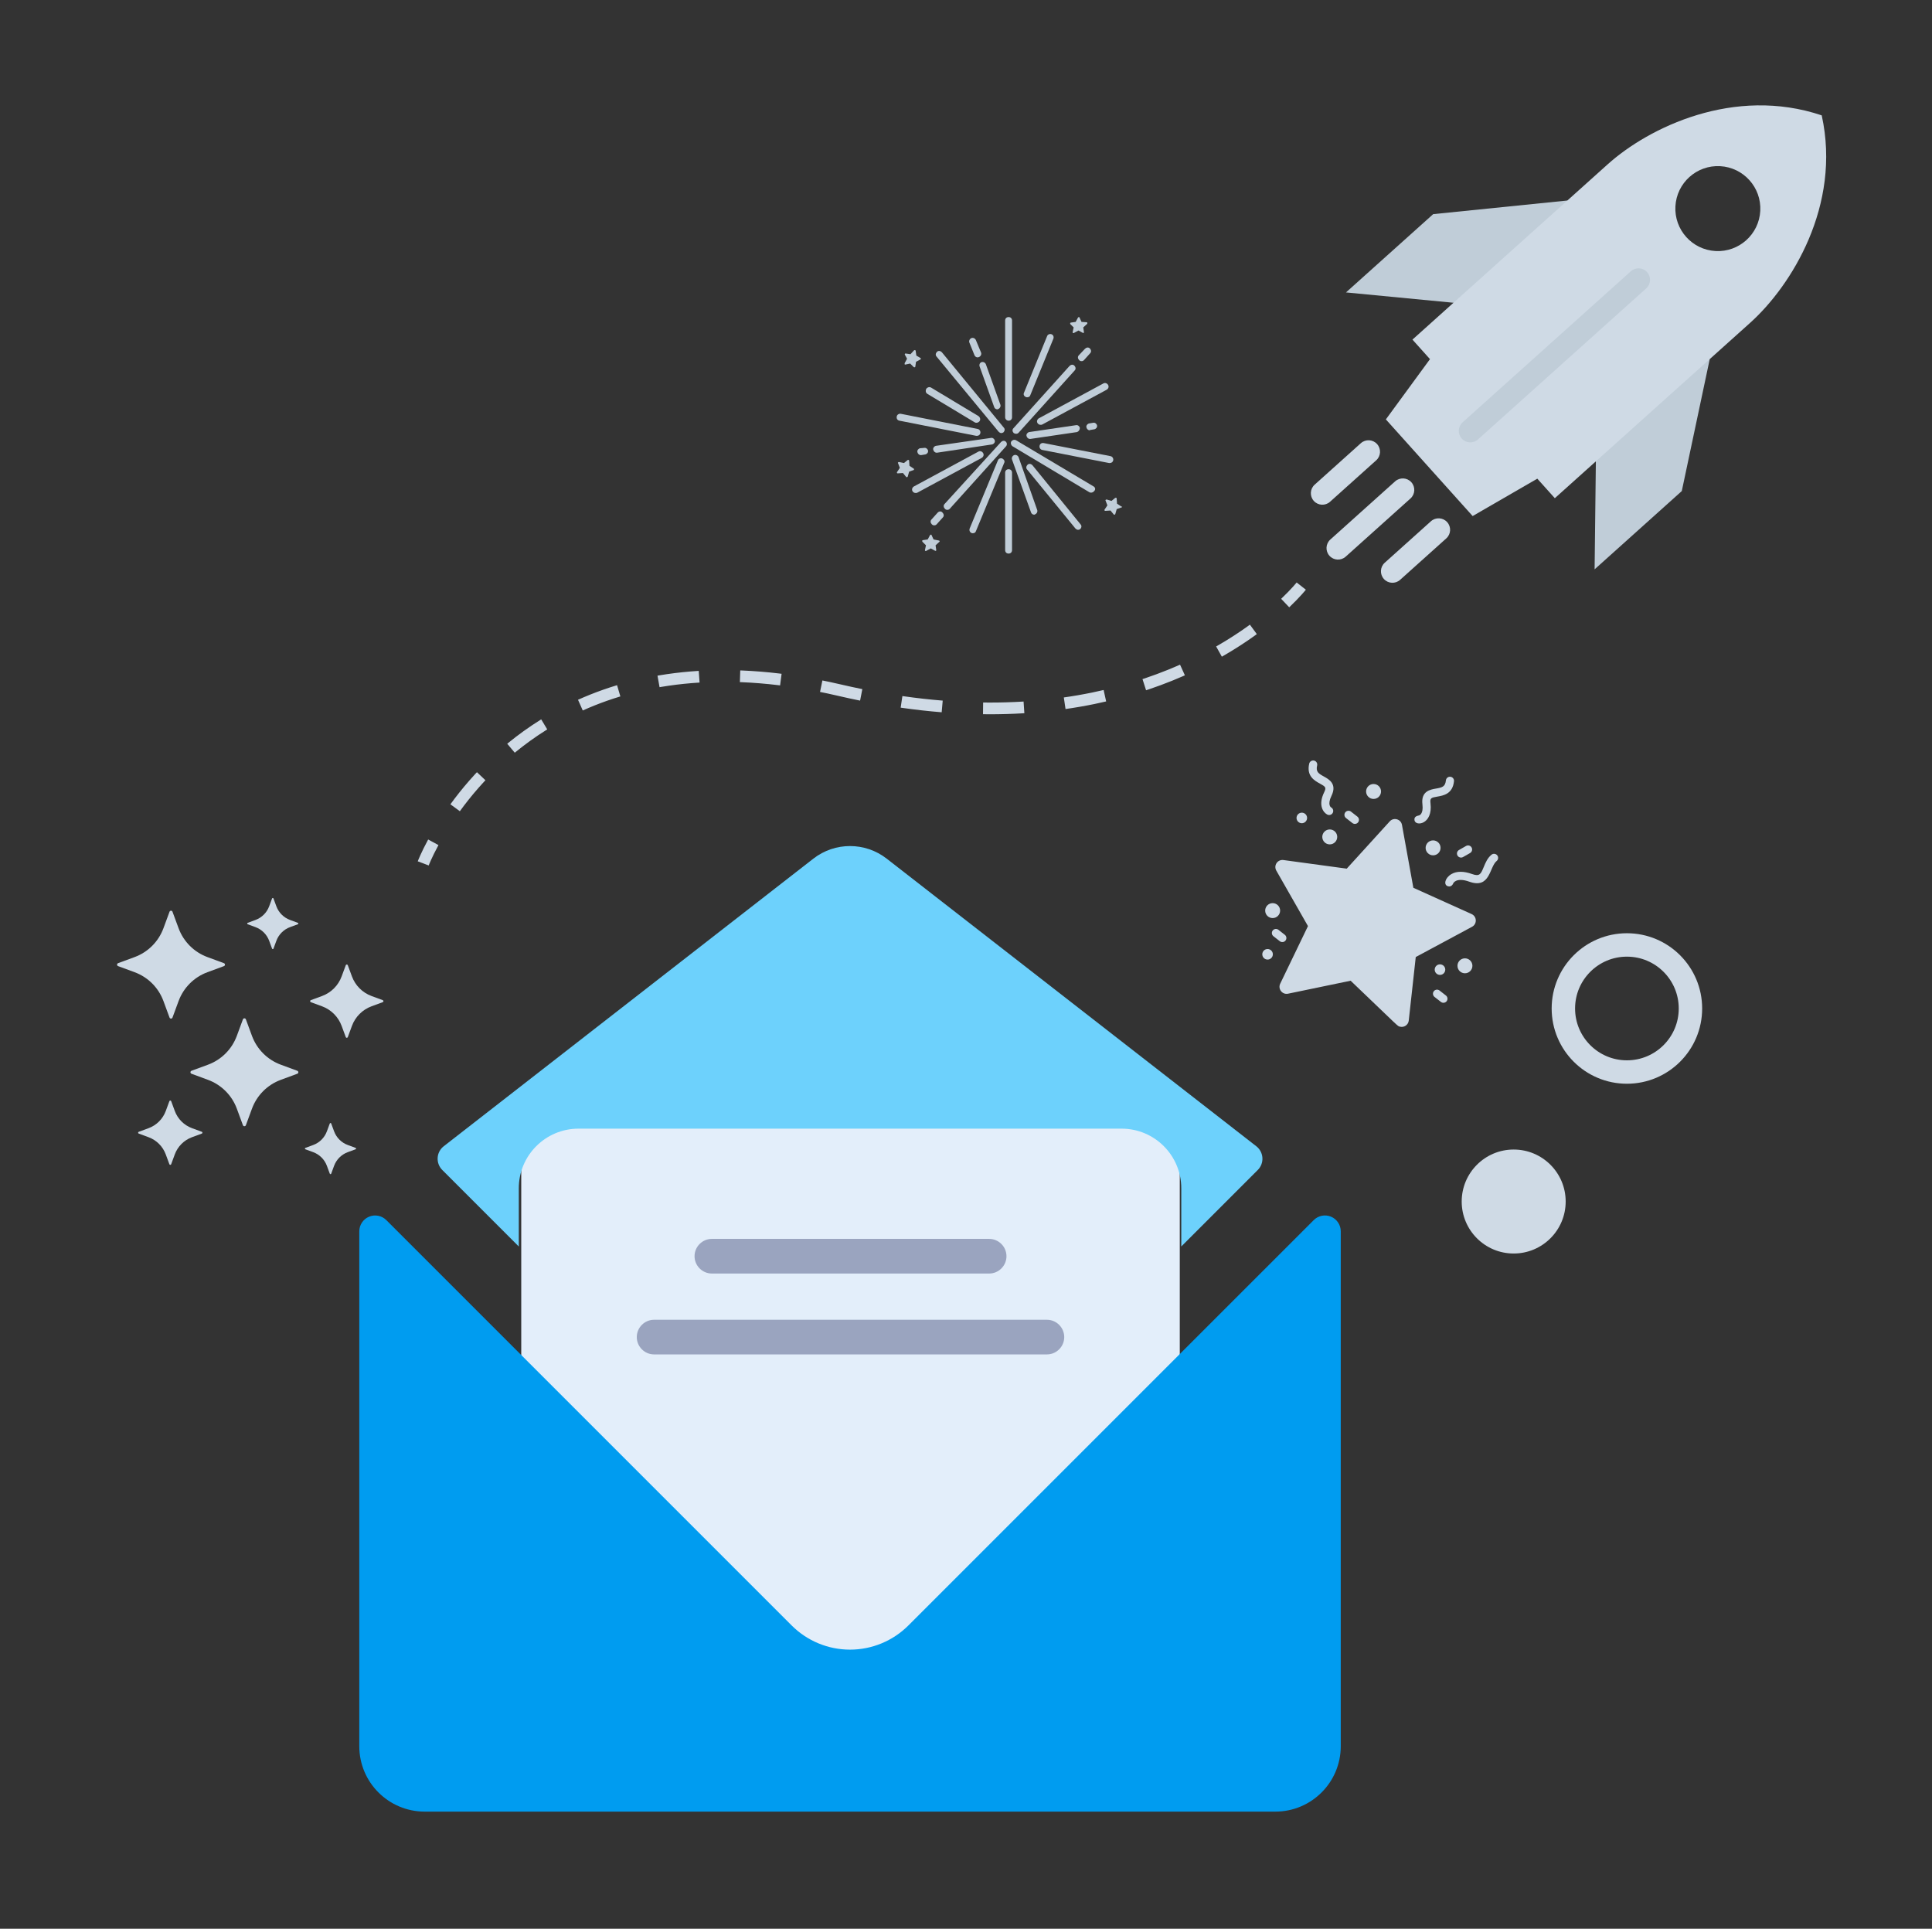 <?xml version="1.0" encoding="utf-8"?>
<!-- Generator: Adobe Illustrator 17.0.0, SVG Export Plug-In . SVG Version: 6.00 Build 0)  -->
<!DOCTYPE svg PUBLIC "-//W3C//DTD SVG 1.1//EN" "http://www.w3.org/Graphics/SVG/1.1/DTD/svg11.dtd">
<svg version="1.1" id="Layer_1" xmlns="http://www.w3.org/2000/svg" xmlns:xlink="http://www.w3.org/1999/xlink" x="0px" y="0px"
	 width="165.039px" height="164.755px" viewBox="0 0 165.039 164.755" enable-background="new 0 0 165.039 164.755"
	 xml:space="preserve">
<rect x="0" y="0" width="165.039" height="164.755" fill="#333333" stroke="none"/>
<path fill="#E3EEFA" d="M96.781,152.21H48.527c-2.2,0-4-1.8-4-4V99.956c0-2.2,1.8-4,4-4h48.254c2.2,0,4,1.8,4,4v48.254
	C100.781,150.41,98.981,152.21,96.781,152.21z"/>
<g>
	<g>
		<path fill="#6DD1FC" d="M44.317,106.477v-4.967c0-2.818,2.284-5.101,5.102-5.101h46.39c2.817,0,5.101,2.283,5.101,5.101v4.964
			l6.536-6.537c0.274-0.273,0.418-0.653,0.393-1.041c-0.024-0.387-0.213-0.745-0.519-0.983L75.744,73.345
			c-1.842-1.433-4.421-1.433-6.263,0L37.906,97.912c-0.308,0.239-0.497,0.596-0.52,0.984c-0.024,0.388,0.119,0.768,0.393,1.041
			L44.317,106.477z M44.317,106.477"/>
	</g>
	<path fill="#009CF0" d="M113.699,103.927c-0.506-0.208-1.089-0.093-1.476,0.295l-34.625,34.624
		c-1.323,1.323-3.117,2.066-4.986,2.066c-1.87,0-3.664-0.744-4.985-2.066l-34.623-34.622c-0.388-0.388-0.97-0.505-1.476-0.294
		c-0.505,0.208-0.836,0.703-0.836,1.25v43.979c0,3.087,2.503,5.589,5.589,5.589h72.663c3.087,0,5.589-2.503,5.589-5.589v-43.98
		C114.534,104.632,114.203,104.138,113.699,103.927L113.699,103.927z M113.699,103.927"/>
	<path fill="#667694" d="M88.101,104.212"/>
	<path fill="#667694" d="M88.101,115.39"/>
</g>
<g>
	<path fill="#C0CDD8" d="M91.716,27.967l-0.088,0.412c0,0.029,0,0.059,0.029,0.059s0.059,0.029,0.088,0l0.382-0.206l0.382,0.206
		h0.029c0.029,0,0.029,0,0.029,0c0.029-0.029,0.029-0.029,0.029-0.059l-0.059-0.412l0.323-0.294
		c0.029-0.029,0.029-0.059,0.029-0.088c0-0.029-0.029-0.059-0.059-0.059l-0.441-0.029l-0.176-0.382c0-0.029-0.029-0.029-0.059-0.029
		s-0.059,0.029-0.059,0.029l-0.206,0.382l-0.412,0.059c-0.029,0-0.059,0.029-0.059,0.059c0,0.029,0,0.059,0.029,0.088L91.716,27.967
		z"/>
	<path fill="#C0CDD8" d="M77.484,30.643l-0.206,0.382c0,0.029,0,0.059,0,0.088c0,0.029,0.059,0.029,0.059,0.029l0.412-0.088
		l0.294,0.294c0,0,0.029,0.029,0.059,0.029h0.029c0.029,0,0.059-0.029,0.059-0.059l0.059-0.412l0.382-0.206
		c0.029,0,0.029-0.029,0.029-0.059c0-0.029-0.029-0.059-0.029-0.059l-0.353-0.206l-0.059-0.412c0-0.029-0.029-0.059-0.059-0.059
		s-0.059,0-0.088,0.029l-0.294,0.323l-0.412-0.059c-0.029,0-0.059,0-0.059,0.029c-0.029,0.029-0.029,0.059,0,0.088L77.484,30.643z"
		/>
	<path fill="#C0CDD8" d="M95.773,43.257l-0.353-0.235l-0.029-0.441c0-0.029-0.029-0.059-0.029-0.059c-0.029,0-0.059,0-0.088,0
		l-0.323,0.265l-0.412-0.118c-0.029,0-0.059,0-0.088,0.029c-0.029,0.029-0.029,0.059,0,0.088l0.147,0.382l-0.235,0.353
		c-0.029,0.029-0.029,0.059,0,0.088c0,0.029,0.029,0.029,0.059,0.029l0.441-0.029l0.265,0.323c0,0.029,0.029,0.029,0.059,0.029
		c0,0,0,0,0.029,0s0.059-0.029,0.059-0.059l0.118-0.412l0.412-0.147c0.029,0,0.059-0.029,0.059-0.059
		C95.803,43.287,95.803,43.257,95.773,43.257z"/>
	<path fill="#C0CDD8" d="M78.072,40.082c0-0.029,0-0.059-0.029-0.059l-0.353-0.235l-0.029-0.441c0-0.029-0.029-0.059-0.029-0.059
		c-0.029,0-0.059,0-0.088,0l-0.323,0.265l-0.412-0.088c-0.029,0-0.059,0-0.088,0.029s-0.029,0.059,0,0.088l0.147,0.382l-0.235,0.353
		c-0.029,0.029-0.029,0.059,0,0.088c0,0.029,0.029,0.029,0.059,0.029l0.441-0.029l0.265,0.323c0,0.029,0.029,0.029,0.059,0.029
		c0,0,0,0,0.029,0s0.059-0.029,0.059-0.059l0.118-0.412l0.412-0.147C78.072,40.14,78.072,40.111,78.072,40.082z"/>
	<path fill="#C0CDD8" d="M80.189,46.168l-0.441-0.088l-0.176-0.382c0-0.029-0.029-0.029-0.059-0.029
		c-0.029,0-0.059,0.029-0.059,0.029l-0.206,0.382l-0.412,0.059c-0.029,0-0.059,0.029-0.059,0.059c0,0.029,0,0.059,0.029,0.088
		l0.294,0.294l-0.088,0.412c0,0.029,0,0.059,0.029,0.059c0.029,0.029,0.059,0.029,0.088,0l0.382-0.206l0.382,0.206h0.029
		c0.029,0,0.029,0,0.029,0c0.029-0.029,0.029-0.029,0.029-0.059l-0.059-0.412l0.323-0.294c0.029-0.029,0.029-0.059,0.029-0.088
		C80.218,46.198,80.218,46.168,80.189,46.168z"/>
	<path fill="#C0CDD8" d="M86.158,35.935c0.176,0,0.294-0.118,0.294-0.294v-8.263c0-0.176-0.118-0.294-0.294-0.294
		c-0.176,0-0.294,0.118-0.294,0.294v8.263C85.864,35.818,86.011,35.935,86.158,35.935z"/>
	<path fill="#C0CDD8" d="M86.158,40.082c-0.176,0-0.294,0.118-0.294,0.294v6.616c0,0.176,0.118,0.294,0.294,0.294
		c0.176,0,0.294-0.118,0.294-0.294v-6.616C86.452,40.199,86.335,40.082,86.158,40.082z"/>
	<path fill="#C0CDD8" d="M83.688,31.319l1.235,3.44c0.029,0.118,0.147,0.206,0.265,0.206c0.029,0,0.059,0,0.088-0.029
		c0.147-0.059,0.235-0.235,0.176-0.382l-1.235-3.44c-0.059-0.147-0.235-0.235-0.382-0.176
		C83.688,30.996,83.629,31.172,83.688,31.319z"/>
	<path fill="#C0CDD8" d="M83.247,30.349c0.059,0.118,0.147,0.176,0.265,0.176c0.029,0,0.059,0,0.118-0.029
		c0.147-0.059,0.235-0.235,0.176-0.382l-0.441-1.059c-0.059-0.147-0.235-0.235-0.382-0.176c-0.147,0.059-0.235,0.235-0.176,0.382
		L83.247,30.349z"/>
	<path fill="#C0CDD8" d="M87.011,39.052c-0.059-0.147-0.235-0.235-0.382-0.176c-0.147,0.059-0.235,0.235-0.176,0.382l1.617,4.499
		c0.029,0.118,0.147,0.206,0.265,0.206c0.029,0,0.059,0,0.088-0.029c0.147-0.059,0.235-0.235,0.176-0.382L87.011,39.052z"/>
	<path fill="#C0CDD8" d="M85.305,36.876c0.059,0.059,0.147,0.118,0.235,0.118c0.059,0,0.118-0.029,0.176-0.059
		c0.118-0.118,0.147-0.294,0.029-0.412l-5.293-6.44c-0.118-0.118-0.294-0.147-0.412-0.029c-0.118,0.118-0.147,0.294-0.029,0.412
		L85.305,36.876z"/>
	<path fill="#C0CDD8" d="M88.187,39.729c-0.118-0.118-0.294-0.147-0.412-0.029c-0.118,0.118-0.147,0.294-0.029,0.412l4.117,5.028
		c0.059,0.059,0.147,0.118,0.235,0.118c0.059,0,0.118-0.029,0.176-0.059c0.118-0.118,0.147-0.294,0.029-0.412L88.187,39.729z"/>
	<path fill="#C0CDD8" d="M79.219,33.642l4.058,2.441c0.059,0.029,0.088,0.029,0.147,0.029c0.088,0,0.206-0.059,0.265-0.147
		c0.088-0.147,0.029-0.323-0.088-0.412l-4.058-2.441c-0.147-0.088-0.323-0.029-0.412,0.088
		C79.042,33.377,79.072,33.554,79.219,33.642z"/>
	<path fill="#C0CDD8" d="M93.421,41.552l-6.616-3.94c-0.147-0.088-0.323-0.029-0.412,0.088c-0.088,0.147-0.029,0.323,0.088,0.412
		l6.587,3.94c0.059,0.029,0.088,0.029,0.147,0.029c0.088,0,0.206-0.059,0.265-0.147C93.597,41.816,93.568,41.64,93.421,41.552z"/>
	<path fill="#C0CDD8" d="M76.837,35.935l6.557,1.294c0.029,0,0.029,0,0.059,0c0.147,0,0.265-0.088,0.294-0.235
		s-0.059-0.323-0.235-0.353l-6.557-1.294c-0.147-0.029-0.323,0.059-0.353,0.235C76.572,35.759,76.66,35.906,76.837,35.935z"/>
	<path fill="#C0CDD8" d="M88.804,38.082c-0.029,0.147,0.059,0.323,0.235,0.353l5.704,1.117c0.029,0,0.029,0,0.059,0
		c0.147,0,0.265-0.088,0.294-0.235c0.029-0.147-0.059-0.323-0.235-0.353l-5.704-1.117C88.981,37.817,88.834,37.906,88.804,38.082z"
		/>
	<path fill="#C0CDD8" d="M92.245,36.553c-0.029-0.147-0.176-0.265-0.323-0.235l-3.999,0.588c-0.147,0.029-0.265,0.176-0.235,0.323
		c0.029,0.147,0.147,0.265,0.294,0.265h0.029l3.999-0.588C92.157,36.847,92.245,36.7,92.245,36.553z"/>
	<path fill="#C0CDD8" d="M79.954,38.082c-0.147,0.029-0.265,0.176-0.235,0.323s0.147,0.265,0.294,0.265h0.029l4.705-0.706
		c0.147-0.029,0.265-0.176,0.235-0.323s-0.176-0.265-0.323-0.235L79.954,38.082z"/>
	<path fill="#C0CDD8" d="M93.127,36.729l0.353-0.059c0.147-0.029,0.265-0.176,0.235-0.323c-0.029-0.147-0.176-0.265-0.323-0.235
		l-0.353,0.059c-0.147,0.029-0.265,0.176-0.235,0.323c0.029,0.147,0.147,0.265,0.294,0.265
		C93.098,36.729,93.098,36.729,93.127,36.729z"/>
	<path fill="#C0CDD8" d="M78.601,38.288c-0.147,0.029-0.265,0.176-0.235,0.323s0.147,0.265,0.294,0.265h0.029l0.353-0.059
		c0.147-0.029,0.265-0.176,0.235-0.323c-0.029-0.147-0.176-0.265-0.323-0.235L78.601,38.288z"/>
	<path fill="#C0CDD8" d="M88.628,36.141c0.059,0.088,0.147,0.147,0.265,0.147c0.059,0,0.088,0,0.147-0.029l5.499-2.97
		c0.147-0.088,0.206-0.265,0.118-0.412c-0.088-0.147-0.265-0.206-0.412-0.118l-5.499,2.97C88.599,35.818,88.54,35.994,88.628,36.141
		z"/>
	<path fill="#C0CDD8" d="M83.982,38.7c-0.088-0.147-0.265-0.206-0.412-0.118l-5.499,2.97c-0.147,0.088-0.206,0.265-0.118,0.412
		c0.059,0.088,0.147,0.147,0.265,0.147c0.059,0,0.088,0,0.147-0.029l5.499-2.97C84.012,39.023,84.07,38.847,83.982,38.7z"/>
	<path fill="#C0CDD8" d="M86.805,37.053c0.088,0,0.147-0.029,0.206-0.088l4.793-5.322c0.118-0.118,0.088-0.294-0.029-0.412
		c-0.118-0.118-0.294-0.088-0.412,0.029l-4.793,5.322c-0.118,0.118-0.088,0.294,0.029,0.412
		C86.658,37.023,86.717,37.053,86.805,37.053z"/>
	<path fill="#C0CDD8" d="M85.923,37.729c-0.118-0.118-0.294-0.088-0.412,0.029l-4.822,5.293c-0.118,0.118-0.088,0.294,0.029,0.412
		c0.059,0.059,0.118,0.088,0.206,0.088c0.088,0,0.147-0.029,0.206-0.088l4.793-5.322C86.04,38.023,86.04,37.847,85.923,37.729z"/>
	<path fill="#C0CDD8" d="M80.101,43.787l-0.529,0.588c-0.118,0.118-0.088,0.294,0.029,0.412c0.059,0.059,0.118,0.088,0.206,0.088
		c0.088,0,0.147-0.029,0.206-0.088l0.529-0.588c0.118-0.118,0.088-0.294-0.029-0.412C80.395,43.639,80.218,43.669,80.101,43.787z"/>
	<path fill="#C0CDD8" d="M92.157,30.349c-0.118,0.118-0.088,0.294,0.029,0.412c0.059,0.059,0.118,0.088,0.206,0.088
		s0.147-0.029,0.206-0.088l0.529-0.588c0.118-0.118,0.088-0.294-0.029-0.412c-0.118-0.118-0.294-0.088-0.412,0.029L92.157,30.349z"
		/>
	<path fill="#C0CDD8" d="M87.628,33.907c0.029,0.029,0.088,0.029,0.118,0.029c0.118,0,0.235-0.059,0.265-0.176l1.97-4.822
		c0.059-0.147,0-0.323-0.147-0.382c-0.147-0.059-0.323,0-0.382,0.147l-1.97,4.822C87.393,33.701,87.481,33.848,87.628,33.907z"/>
	<path fill="#C0CDD8" d="M85.629,39.17c-0.147-0.059-0.323,0-0.382,0.147l-2.411,5.822c-0.059,0.147,0,0.323,0.147,0.382
		c0.029,0.029,0.088,0.029,0.118,0.029c0.118,0,0.235-0.059,0.265-0.176l2.411-5.822C85.864,39.405,85.776,39.258,85.629,39.17z"/>
</g>
<polygon fill="#C0CDD8" points="146.052,30.675 133.89,17.128 122.428,18.292 114.979,24.979 124.162,25.861 136.325,39.408 
	136.217,48.633 143.665,41.946 "/>
<path fill="#CFDAE5" d="M155.618,9.854c-7.484-2.517-14.774,1.031-18.275,4.174c-1.046,0.939-16.686,14.981-16.686,14.981
	l1.497,1.668l-3.768,5.148l7.413,8.257l5.523-3.194l1.497,1.668c0,0,14.159-12.712,16.686-14.981
	C153.006,24.432,157.317,17.565,155.618,9.854z M146.55,21.444c-2.002-0.108-3.537-1.818-3.43-3.82
	c0.108-2.002,1.818-3.537,3.82-3.43c2.002,0.108,3.537,1.818,3.43,3.82C150.262,20.016,148.552,21.552,146.55,21.444z"/>
<path fill="#C0CDD8" d="M124.867,37.462c-0.362-0.404-0.329-1.025,0.075-1.387l14.373-12.904c0.404-0.362,1.025-0.329,1.387,0.075
	c0.362,0.404,0.329,1.025-0.075,1.387l-14.373,12.904C125.851,37.899,125.23,37.866,124.867,37.462z"/>
<g>
	<path fill="#CFDAE5" d="M112.229,42.787c-0.362-0.404-0.329-1.025,0.075-1.387l3.945-3.542c0.404-0.362,1.025-0.329,1.387,0.075
		s0.329,1.025-0.075,1.387l-3.945,3.542C113.213,43.224,112.592,43.191,112.229,42.787z"/>
	<path fill="#CFDAE5" d="M118.216,49.455c-0.362-0.404-0.329-1.025,0.075-1.387l3.945-3.542c0.404-0.362,1.025-0.329,1.387,0.075
		s0.329,1.025-0.075,1.387l-3.945,3.542C119.199,49.892,118.578,49.859,118.216,49.455z"/>
	<path fill="#CFDAE5" d="M113.567,47.474c-0.362-0.404-0.329-1.025,0.075-1.387l5.534-4.969c0.404-0.362,1.025-0.329,1.387,0.075
		s0.329,1.025-0.075,1.387l-5.534,4.969C114.551,47.911,113.93,47.878,113.567,47.474z"/>
</g>
<g>
	<g>
		<path fill="none" stroke="#CFDAE5" stroke-miterlimit="10" d="M36.153,73.75c0,0,0.264-0.697,0.862-1.801"/>
		<path fill="none" stroke="#CFDAE5" stroke-miterlimit="10" stroke-dasharray="3.496,3.496,3.496,3.496" d="M38.879,68.998
			c1.87-2.577,4.807-5.696,9.131-7.997"/>
		<path fill="none" stroke="#CFDAE5" stroke-miterlimit="10" stroke-dasharray="3.496,3.496,3.496,3.496,3.496,3.496" d="
			M49.58,60.231c5.335-2.399,12.543-3.512,22.103-1.285c20.07,4.674,31.878-2.213,36.789-6.27"/>
		<path fill="none" stroke="#CFDAE5" stroke-miterlimit="10" d="M109.786,51.513c0.923-0.877,1.372-1.449,1.372-1.449"/>
	</g>
</g>
<g>
	<path fill="#CFDAE5" d="M13.962,85.509l0.52,1.411c0.019,0.053,0.07,0.088,0.127,0.088c0.057,0,0.107-0.035,0.126-0.088
		l0.521-1.411c0.421-1.142,1.321-2.042,2.463-2.463l1.411-0.52c0.053-0.019,0.088-0.07,0.088-0.127c0-0.057-0.035-0.107-0.088-0.126
		l-1.411-0.52c-1.142-0.421-2.042-1.321-2.463-2.463l-0.521-1.411c-0.019-0.053-0.07-0.088-0.126-0.088
		c-0.057,0-0.107,0.035-0.127,0.088l-0.52,1.411c-0.421,1.142-1.321,2.042-2.463,2.463l-1.411,0.52
		C10.035,82.292,10,82.343,10,82.399c0,0.057,0.035,0.107,0.088,0.127l1.411,0.52C12.641,83.467,13.541,84.367,13.962,85.509
		L13.962,85.509z M13.962,85.509"/>
	<path fill="#CFDAE5" d="M25.397,91.466l-1.41-0.52c-1.142-0.421-2.042-1.321-2.463-2.463l-0.52-1.411
		c-0.019-0.053-0.07-0.088-0.126-0.088c-0.057,0-0.107,0.035-0.127,0.088l-0.52,1.411c-0.421,1.142-1.321,2.042-2.463,2.463
		l-1.411,0.52c-0.053,0.019-0.088,0.07-0.088,0.127c0,0.057,0.035,0.107,0.088,0.126l1.411,0.521
		c1.142,0.421,2.042,1.321,2.463,2.463l0.52,1.411c0.019,0.053,0.07,0.088,0.127,0.088c0.056,0,0.107-0.035,0.126-0.088l0.52-1.411
		c0.421-1.142,1.321-2.042,2.463-2.463l1.411-0.521c0.053-0.019,0.089-0.07,0.089-0.126C25.486,91.537,25.45,91.486,25.397,91.466
		L25.397,91.466z M25.397,91.466"/>
	<path fill="#CFDAE5" d="M32.697,85.433l-0.959-0.353c-0.776-0.286-1.388-0.898-1.674-1.674l-0.354-0.958
		c-0.013-0.036-0.048-0.06-0.086-0.06c-0.038,0-0.073,0.024-0.086,0.06l-0.354,0.958c-0.286,0.776-0.898,1.388-1.674,1.674
		l-0.959,0.353c-0.036,0.013-0.06,0.048-0.06,0.086c0,0.038,0.024,0.073,0.06,0.086l0.959,0.353
		c0.776,0.286,1.388,0.898,1.674,1.674l0.354,0.959c0.013,0.036,0.047,0.06,0.086,0.06c0.038,0,0.073-0.024,0.086-0.06l0.354-0.959
		c0.286-0.776,0.898-1.388,1.674-1.674l0.959-0.353c0.036-0.014,0.06-0.048,0.06-0.086C32.757,85.481,32.733,85.447,32.697,85.433
		L32.697,85.433z M32.697,85.433"/>
	<path fill="#CFDAE5" d="M30.375,98.052l-0.668-0.247c-0.541-0.199-0.968-0.626-1.168-1.168l-0.247-0.668
		c-0.009-0.025-0.033-0.042-0.06-0.042c-0.027,0-0.051,0.017-0.06,0.042l-0.247,0.668c-0.2,0.542-0.626,0.968-1.168,1.168
		l-0.669,0.247c-0.025,0.009-0.042,0.033-0.042,0.06c0,0.027,0.017,0.051,0.042,0.06l0.669,0.246c0.541,0.2,0.968,0.627,1.168,1.168
		l0.247,0.669c0.009,0.025,0.033,0.042,0.06,0.042c0.027,0,0.051-0.017,0.06-0.042l0.246-0.669c0.2-0.541,0.626-0.968,1.168-1.168
		l0.669-0.246c0.025-0.009,0.042-0.033,0.042-0.06C30.417,98.086,30.4,98.062,30.375,98.052L30.375,98.052z M30.375,98.052"/>
	<path fill="#CFDAE5" d="M25.444,78.829l-0.669-0.247c-0.541-0.199-0.968-0.626-1.168-1.168l-0.246-0.668
		c-0.009-0.025-0.033-0.042-0.06-0.042c-0.027,0-0.051,0.017-0.06,0.042l-0.247,0.668c-0.2,0.541-0.626,0.968-1.168,1.168
		l-0.668,0.247c-0.025,0.009-0.042,0.033-0.042,0.06c0,0.027,0.017,0.051,0.042,0.06l0.668,0.246c0.541,0.2,0.968,0.627,1.168,1.168
		l0.247,0.669c0.009,0.025,0.033,0.042,0.06,0.042c0.027,0,0.051-0.017,0.06-0.042l0.246-0.669c0.2-0.541,0.627-0.968,1.168-1.168
		l0.668-0.246c0.025-0.009,0.042-0.033,0.042-0.06C25.486,78.862,25.469,78.838,25.444,78.829L25.444,78.829z M25.444,78.829"/>
	<path fill="#CFDAE5" d="M17.242,96.678l-0.841-0.31c-0.681-0.251-1.218-0.788-1.469-1.468l-0.31-0.841
		c-0.012-0.032-0.042-0.053-0.075-0.053s-0.064,0.021-0.076,0.053l-0.31,0.841c-0.251,0.681-0.788,1.218-1.469,1.469l-0.841,0.31
		c-0.032,0.012-0.053,0.042-0.053,0.076c0,0.033,0.021,0.064,0.053,0.075l0.841,0.31c0.68,0.251,1.217,0.788,1.468,1.469l0.31,0.841
		c0.012,0.031,0.042,0.052,0.076,0.052s0.064-0.021,0.075-0.052l0.31-0.841c0.251-0.681,0.788-1.218,1.469-1.469l0.841-0.31
		c0.031-0.012,0.052-0.042,0.052-0.075C17.295,96.72,17.274,96.69,17.242,96.678L17.242,96.678z M17.242,96.678"/>
</g>
<path fill="#9AA4BF" d="M84.497,108.785H60.811c-0.814,0-1.48-0.666-1.48-1.48l0,0c0-0.814,0.666-1.48,1.48-1.48h23.686
	c0.814,0,1.48,0.666,1.48,1.48l0,0C85.977,108.119,85.311,108.785,84.497,108.785z"/>
<path fill="#9AA4BF" d="M89.431,115.694H55.876c-0.814,0-1.48-0.666-1.48-1.48l0,0c0-0.814,0.666-1.48,1.48-1.48h33.555
	c0.814,0,1.48,0.666,1.48,1.48l0,0C90.912,115.028,90.246,115.694,89.431,115.694z"/>
<g>
	<circle fill="#CFDAE5" cx="108.715" cy="77.784" r="0.638"/>
	<circle fill="#CFDAE5" cx="113.593" cy="71.489" r="0.638"/>
	<circle fill="#CFDAE5" cx="122.42" cy="72.424" r="0.638"/>
	<g>
		<circle fill="#CFDAE5" cx="125.141" cy="82.499" r="0.638"/>
		<circle fill="#CFDAE5" cx="117.335" cy="67.607" r="0.638"/>
	</g>
	<path fill="#CFDAE5" d="M125.712,78.08c-0.291-0.131-4.706-2.123-4.978-2.246l-0.972-5.374c-0.089-0.493-0.707-0.671-1.044-0.3
		l-3.674,4.04l-5.411-0.736c-0.228-0.031-0.455,0.07-0.584,0.261c-0.129,0.191-0.138,0.439-0.024,0.639l2.707,4.743l-2.372,4.919
		c-0.217,0.451,0.178,0.958,0.669,0.856l5.347-1.109c4.292,4.108,3.994,3.862,4.196,3.921c0.359,0.103,0.728-0.141,0.769-0.516
		l0.598-5.428l4.81-2.585C126.191,78.928,126.169,78.286,125.712,78.08z"/>
	<path fill="#CFDAE5" d="M113.385,69.582c-0.333-0.168-0.817-0.784-0.269-1.909c0.2-0.411,0.117-0.473-0.359-0.735
		c-0.465-0.256-1.167-0.642-0.919-1.709c0.043-0.187,0.23-0.303,0.417-0.26c0.187,0.043,0.303,0.23,0.26,0.417
		c-0.123,0.531,0.101,0.68,0.577,0.943c0.428,0.236,1.145,0.63,0.649,1.648c-0.376,0.772-0.046,0.983-0.042,0.984
		c0.171,0.087,0.24,0.296,0.153,0.467C113.766,69.6,113.556,69.668,113.385,69.582z"/>
	<circle fill="#CFDAE5" cx="111.206" cy="69.869" r="0.451"/>
	<circle fill="#CFDAE5" cx="123.009" cy="82.825" r="0.451"/>
	<circle fill="#CFDAE5" cx="108.281" cy="81.516" r="0.451"/>
	<g>
		<path fill="#CFDAE5" d="M124.505,73.08c-0.095-0.167-0.038-0.379,0.129-0.474l0.601-0.344c0.167-0.095,0.379-0.038,0.474,0.129
			c0.095,0.167,0.038,0.379-0.129,0.474l-0.601,0.344C124.812,73.304,124.6,73.246,124.505,73.08z"/>
		<path fill="#CFDAE5" d="M115.526,70.304l-0.546-0.427c-0.151-0.118-0.178-0.337-0.06-0.488c0.118-0.151,0.337-0.178,0.488-0.06
			l0.546,0.427c0.151,0.118,0.178,0.337,0.06,0.488C115.896,70.395,115.677,70.422,115.526,70.304z"/>
	</g>
	<path fill="#CFDAE5" d="M109.327,80.399l-0.546-0.427c-0.151-0.118-0.178-0.337-0.06-0.488c0.118-0.151,0.337-0.178,0.488-0.06
		l0.546,0.427c0.151,0.118,0.178,0.337,0.06,0.488C109.697,80.491,109.478,80.516,109.327,80.399z"/>
	<path fill="#CFDAE5" d="M123.089,85.584l-0.546-0.427c-0.151-0.118-0.178-0.337-0.06-0.488c0.118-0.151,0.337-0.178,0.488-0.06
		l0.546,0.427c0.151,0.118,0.178,0.337,0.06,0.488C123.46,85.674,123.242,85.703,123.089,85.584z"/>
	<g>
		<path fill="#CFDAE5" d="M124.206,66.732c0.02-0.191-0.119-0.362-0.309-0.382c-0.191-0.02-0.362,0.118-0.382,0.309
			c-0.057,0.542-0.317,0.61-0.854,0.702c-0.482,0.083-1.288,0.221-1.152,1.346c0.103,0.855-0.282,0.944-0.282,0.944
			c-0.111,0.035-0.438,0.06-0.399,0.397c0.069,0.582,1.589,0.386,1.371-1.424c-0.055-0.454,0.044-0.485,0.579-0.577
			C123.302,67.957,124.092,67.822,124.206,66.732z"/>
		<path fill="#CFDAE5" d="M127.899,73.061c-0.121-0.149-0.34-0.172-0.489-0.051c-0.345,0.28-0.512,0.684-0.66,1.04
			c-0.254,0.613-0.349,0.843-1,0.61c-0.717-0.256-1.307-0.256-1.755-0.001c-0.552,0.315-0.71,0.922-0.31,1.044
			c0.332,0.101,0.457-0.248,0.457-0.248s0.232-0.548,1.373-0.141c1.797,0.642,1.709-1.259,2.332-1.765
			C127.997,73.429,128.02,73.21,127.899,73.061z"/>
	</g>
</g>
<circle fill="none" stroke="#CFDAE5" stroke-width="2" stroke-miterlimit="10" cx="138.977" cy="86.145" r="5.428"/>
<circle fill="#CFDAE5" cx="129.305" cy="102.634" r="4.441"/>
</svg>
